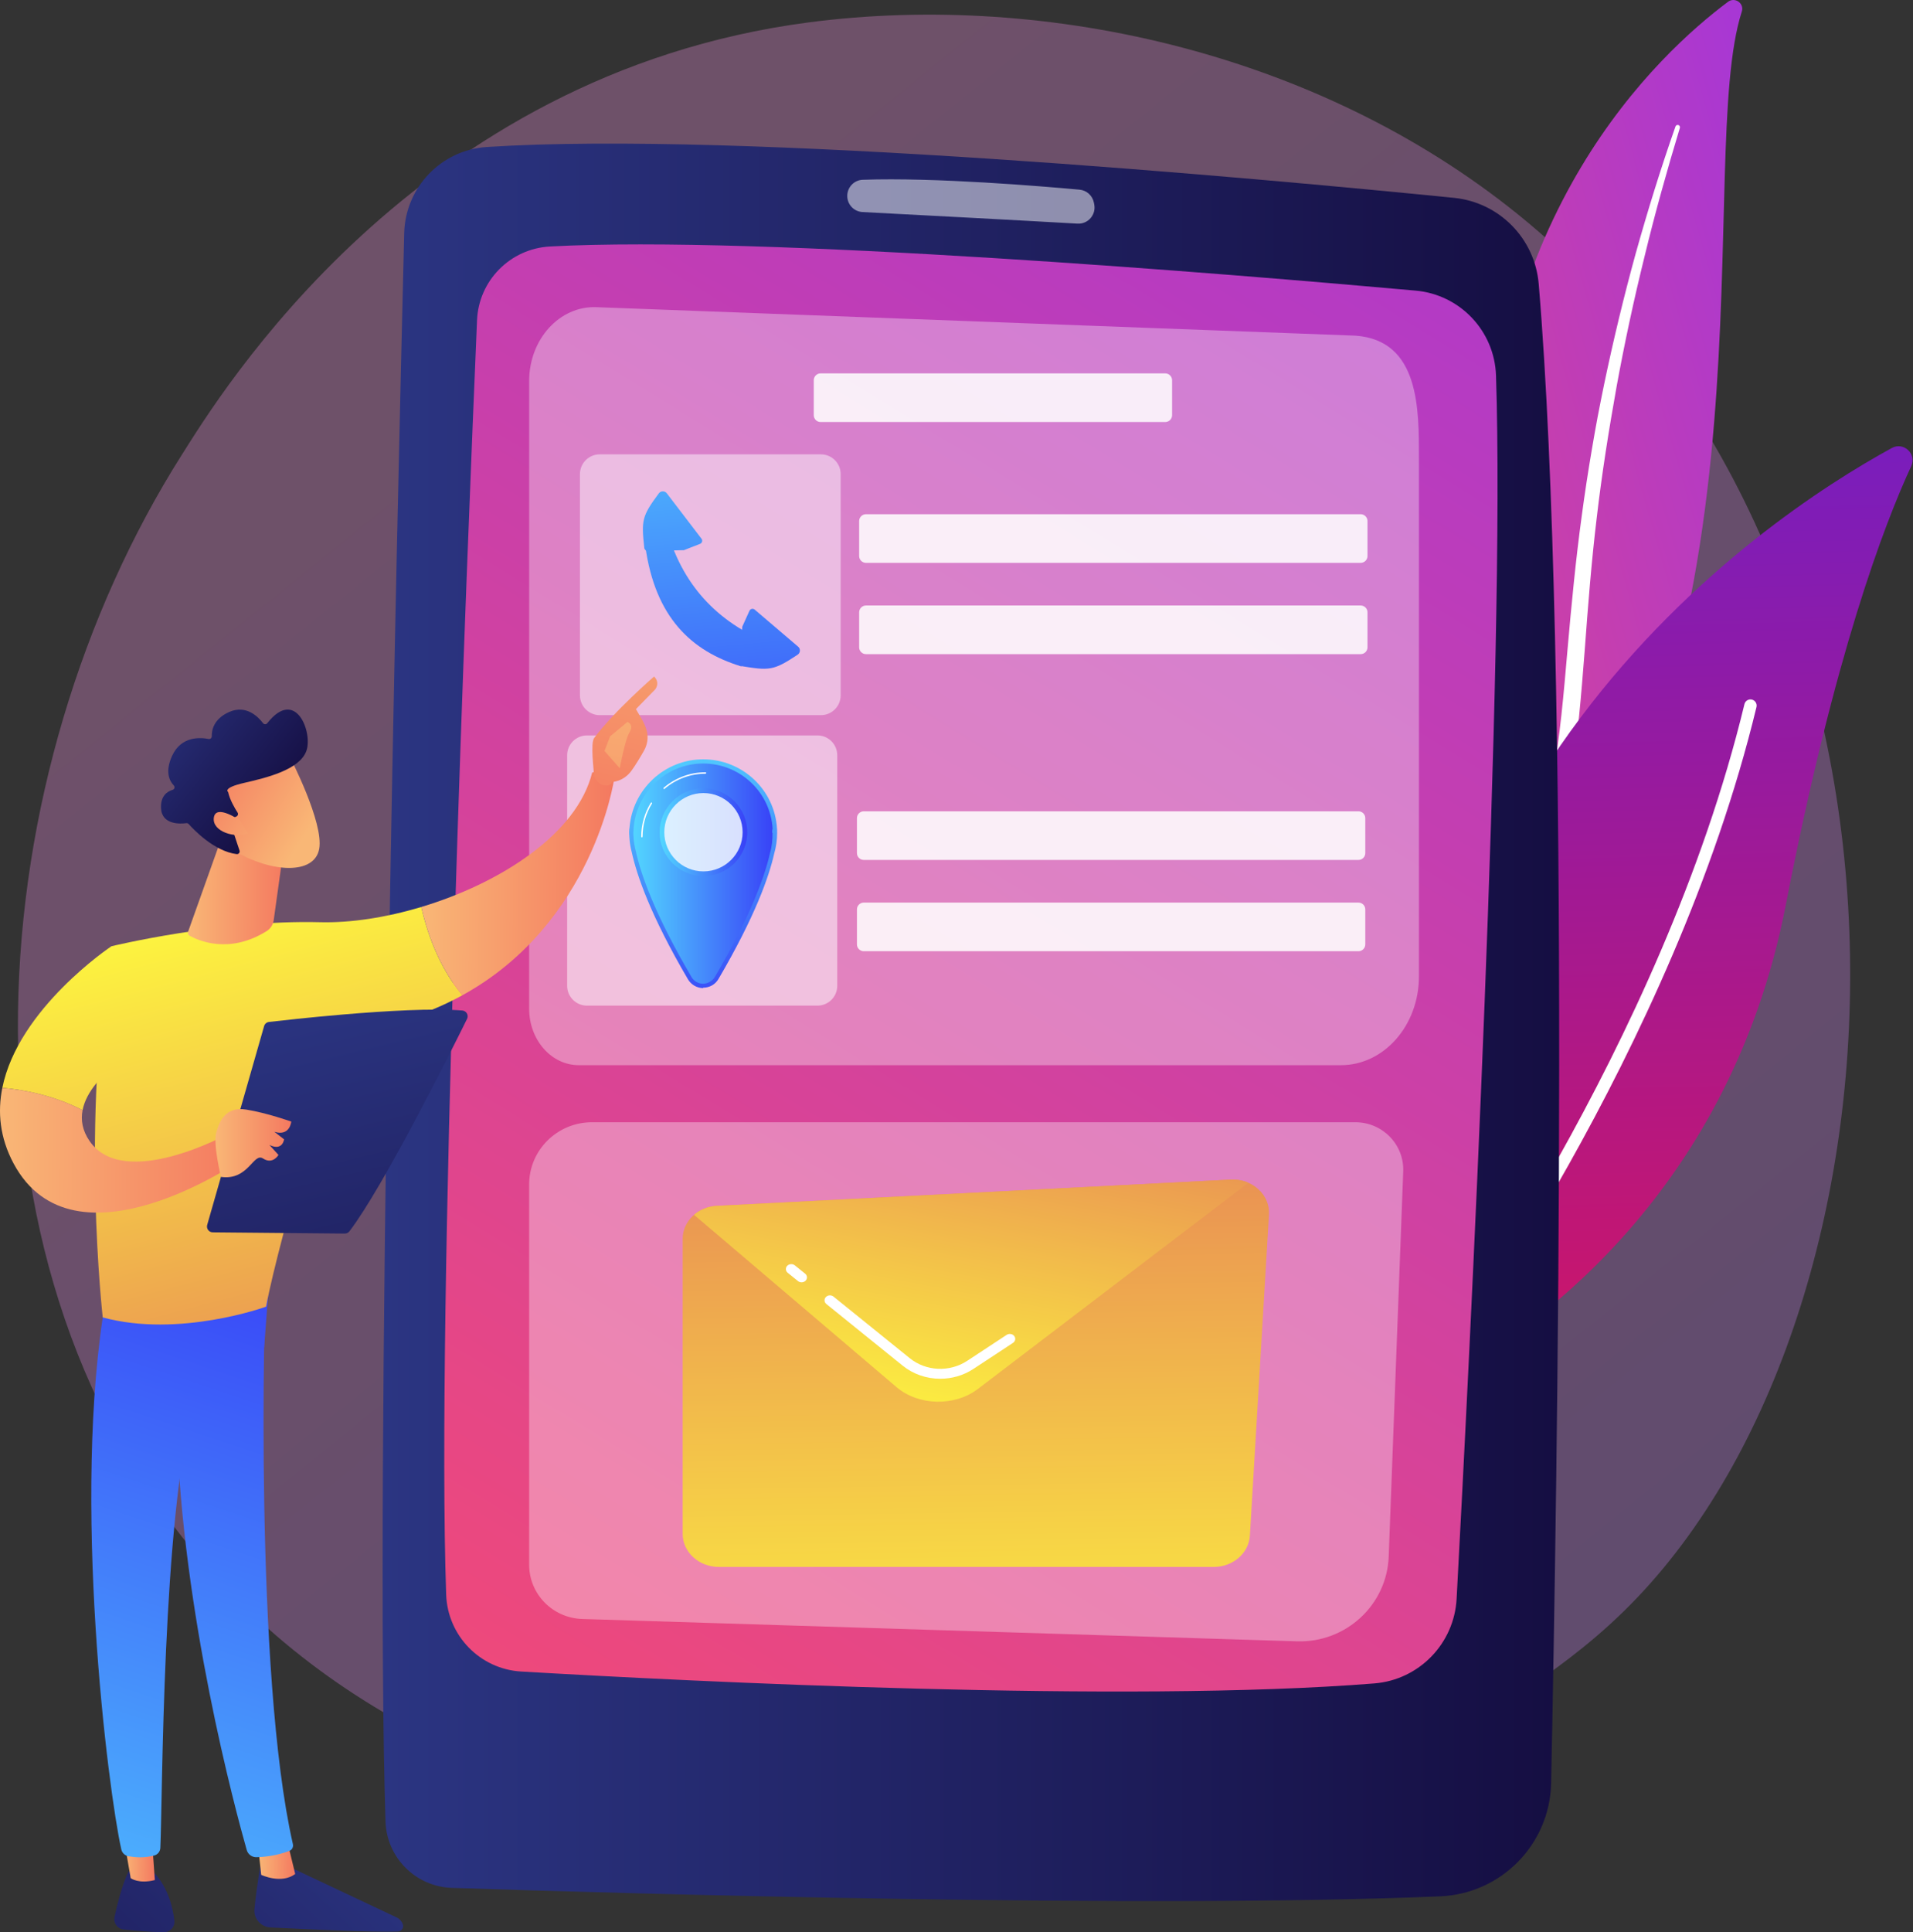 <svg width="516" height="521" viewBox="0 0 516 521" fill="none" xmlns="http://www.w3.org/2000/svg">
<rect x="0" y="0" width="516" height="521" fill="#333333" stroke="none"/>
<path opacity="0.3" d="M441.763 430.639C431.615 441.323 422.012 448.213 414.426 453.656C325.246 517.643 219.724 498.991 197.297 494.436C164.18 487.71 100.166 474.708 53.885 420.283C-16.135 337.941 -5.232 208.214 49.08 122.579C59.015 106.915 111.492 19.976 218.151 6.034C282.7 -2.404 357.943 14.614 412.432 60.265C526.81 156.091 518.668 349.676 441.763 430.639Z" fill="url(#paint0_linear_97_17768)"/>
<path d="M469.826 3.117C470.541 0.911 467.969 -0.902 466.11 0.484C447.232 14.563 400.796 57.871 401.481 142.858C402.341 249.486 376.07 285.372 346.139 305.681C346.139 305.681 384.841 298.93 412.83 262.667C481.55 173.634 457.117 42.344 469.826 3.117Z" fill="url(#paint1_linear_97_17768)"/>
<path d="M453.112 34.49C449.647 45.956 446.41 57.484 443.6 69.114C440.728 80.727 438.21 92.421 436.06 104.178C433.956 115.941 432.072 127.743 430.693 139.606C429.26 151.463 428.338 163.369 427.455 175.325C426.505 187.269 425.616 199.307 423.492 211.291C421.383 223.252 417.812 235.153 412.173 246.049C410.765 248.764 409.301 251.464 407.693 254.051C406.132 256.669 404.455 259.218 402.733 261.736C399.262 266.757 395.453 271.556 391.305 276.05C382.985 285.019 373.305 292.714 362.893 298.975C361.798 299.634 360.375 299.279 359.716 298.183C359.069 297.107 359.399 295.716 360.449 295.043L360.456 295.038C362.945 293.444 365.413 291.823 367.801 290.098C369.008 289.254 370.176 288.358 371.36 287.485C372.509 286.568 373.695 285.696 374.815 284.744C379.357 281.015 383.633 276.971 387.588 272.632C395.533 264.001 402.228 254.138 407.634 243.738C410.279 238.506 412.533 233.089 414.363 227.516C416.189 221.942 417.59 216.219 418.664 210.411C420.816 198.79 421.794 186.882 422.83 174.945C423.882 163.007 425.02 151.017 426.651 139.093C427.449 133.13 428.355 127.182 429.367 121.252C429.856 118.285 430.403 115.328 430.944 112.37C431.513 109.417 432.099 106.468 432.708 103.524C435.167 91.753 437.985 80.063 441.168 68.478C444.407 56.909 447.951 45.429 451.932 34.105C452.046 33.782 452.4 33.611 452.724 33.725C453.038 33.835 453.207 34.175 453.112 34.49Z" fill="white"/>
<path d="M380.563 367.21C380.994 371.462 385.627 373.891 389.395 371.878C410.192 360.767 466.149 324.037 481.661 244.134C494.76 176.66 508.275 141.318 515.522 125.698C517.054 122.396 513.48 119.056 510.285 120.803C475.042 140.079 364.95 213.161 380.563 367.21Z" fill="url(#paint2_linear_97_17768)"/>
<path d="M386.166 368.655C386.237 368.733 386.317 368.805 386.405 368.871C387.144 369.421 388.19 369.267 388.739 368.528C389.363 367.69 451.327 283.65 473.779 190.654C473.995 189.759 473.444 188.858 472.548 188.641C471.653 188.425 470.752 188.975 470.535 189.871C448.247 282.19 386.682 365.704 386.062 366.536C385.578 367.188 385.639 368.076 386.166 368.655Z" fill="white"/>
<path d="M109.025 62.877C107.154 138.381 101.083 398.823 103.981 491.115C104.288 500.893 112.126 508.741 121.903 509.061C170.261 510.643 309.374 514.654 388.471 511.336C404.946 510.644 418.047 497.3 418.389 480.814C420.033 401.563 423.659 178.66 415.04 76.548C414.007 64.313 404.405 54.57 392.187 53.348C339.523 48.08 199.648 35.202 131.313 39.636C118.989 40.436 109.331 50.531 109.025 62.877Z" fill="url(#paint3_linear_97_17768)"/>
<path d="M128.674 86.338C126.032 148.175 117.702 353.893 120.346 429.963C120.732 441.082 129.496 450.072 140.602 450.722C186.33 453.398 303.62 459.298 370.692 453.927C382.77 452.96 392.247 443.193 392.899 431.094C396.298 368.007 406.057 176.455 403.523 101.238C403.118 89.238 393.823 79.439 381.865 78.365C332.395 73.923 205.336 63.355 148.34 66.465C137.641 67.048 129.131 75.632 128.674 86.338Z" fill="url(#paint4_linear_97_17768)"/>
<path opacity="0.5" d="M228.535 52.829C228.535 55.146 230.341 57.057 232.654 57.178C244.076 57.776 276.252 59.468 290.631 60.303C293.467 60.467 295.692 57.919 295.154 55.13L295.062 54.654C294.696 52.752 293.117 51.319 291.188 51.142C281.468 50.252 252.138 47.782 232.706 48.476C230.371 48.559 228.535 50.493 228.535 52.829Z" fill="white"/>
<path opacity="0.34" d="M361.674 287.223H156.116C148.723 287.223 142.729 280.413 142.729 272.011V102.746C142.729 91.494 150.921 82.473 160.818 82.826L365.603 90.507C382.97 91.758 382.736 110.4 382.736 123.683L382.736 263.29C382.736 276.508 373.306 287.223 361.674 287.223Z" fill="white"/>
<g opacity="0.86">
<path d="M367.018 151.771H233.581C232.569 151.771 231.74 150.942 231.74 149.93V140.495C231.74 139.483 232.569 138.654 233.581 138.654H367.018C368.03 138.654 368.859 139.483 368.859 140.495V149.93C368.859 150.943 368.03 151.771 367.018 151.771Z" fill="white"/>
<path d="M367.018 176.384H233.581C232.569 176.384 231.74 175.555 231.74 174.543V165.108C231.74 164.095 232.569 163.267 233.581 163.267H367.018C368.03 163.267 368.859 164.095 368.859 165.108V174.543C368.859 175.555 368.03 176.384 367.018 176.384Z" fill="white"/>
</g>
<g opacity="0.86">
<path d="M366.424 231.88H232.987C231.975 231.88 231.146 231.052 231.146 230.039V220.604C231.146 219.592 231.975 218.764 232.987 218.764H366.424C367.436 218.764 368.265 219.592 368.265 220.604V230.039C368.265 231.052 367.436 231.88 366.424 231.88Z" fill="white"/>
<path d="M366.424 256.493H232.987C231.975 256.493 231.146 255.664 231.146 254.652V245.217C231.146 244.205 231.975 243.376 232.987 243.376H366.424C367.436 243.376 368.265 244.205 368.265 245.217V254.652C368.265 255.664 367.436 256.493 366.424 256.493Z" fill="white"/>
</g>
<path opacity="0.86" d="M314.307 113.8H221.339C220.326 113.8 219.498 112.972 219.498 111.96V102.525C219.498 101.512 220.326 100.684 221.339 100.684H314.307C315.319 100.684 316.148 101.512 316.148 102.525V111.96C316.148 112.972 315.319 113.8 314.307 113.8Z" fill="white"/>
<path opacity="0.47" d="M221.416 192.838H161.772C158.822 192.838 156.431 190.446 156.431 187.496V127.852C156.431 124.903 158.822 122.511 161.772 122.511H221.416C224.366 122.511 226.757 124.903 226.757 127.852V187.496C226.757 190.446 224.366 192.838 221.416 192.838Z" fill="white"/>
<path d="M174.062 147.268C176.722 166.558 186.57 175.598 199.902 179.672L207.599 173.485C193.58 167.813 183.737 157.732 179.56 141.671L174.062 147.268Z" fill="url(#paint5_linear_97_17768)"/>
<path d="M199.438 179.524C207.554 180.857 208.52 180.934 215.159 176.531C215.903 176.038 215.976 174.962 215.297 174.383L203.567 164.381C203.109 163.99 202.404 164.148 202.156 164.696L200.221 168.968L199.438 179.524Z" fill="url(#paint6_linear_97_17768)"/>
<path d="M173.785 147.741C172.983 140.324 173.12 139.206 177.705 133.035C178.237 132.318 179.315 132.303 179.857 133.013L189.218 145.259C189.584 145.738 189.389 146.433 188.828 146.652L184.459 148.355L174.708 148.557C174.237 148.567 173.836 148.209 173.785 147.741Z" fill="url(#paint7_linear_97_17768)"/>
<path opacity="0.5" d="M220.493 271.161H158.32C155.37 271.161 152.979 268.77 152.979 265.82V203.647C152.979 200.697 155.37 198.306 158.32 198.306H220.493C223.443 198.306 225.834 200.697 225.834 203.647V265.82C225.834 268.77 223.443 271.161 220.493 271.161Z" fill="white"/>
<path d="M189.678 243.847C200.379 243.847 209.054 235.172 209.054 224.47C209.054 213.769 200.379 205.093 189.678 205.093C178.976 205.093 170.301 213.769 170.301 224.47C170.301 235.172 178.976 243.847 189.678 243.847Z" fill="url(#paint8_linear_97_17768)"/>
<path d="M209.018 223.431H189.677H170.3C170.3 223.431 168.757 234.186 186.051 263.645C186.806 264.93 188.184 265.698 189.675 265.699C191.165 265.699 192.546 264.944 193.301 263.659C210.592 234.198 209.018 223.431 209.018 223.431Z" fill="url(#paint9_linear_97_17768)"/>
<path d="M189.669 266.327V266.436H189.675C187.988 266.436 186.414 265.508 185.567 264.065C175.458 246.845 171.754 235.958 170.427 229.865C170.049 228.464 169.831 227.09 169.763 225.681C169.646 224.241 169.735 223.634 169.746 223.569L169.797 223.259C170.578 212.851 179.24 204.75 189.678 204.75C200.252 204.75 208.993 212.966 209.584 223.457C209.599 223.594 209.628 223.943 209.616 224.525L209.617 224.596C209.617 226.5 209.348 228.385 208.818 230.2C207.446 236.287 203.719 247.067 193.782 263.996C192.929 265.449 191.412 266.327 189.669 266.327ZM170.83 224.303C170.825 224.593 170.834 225.008 170.885 225.633L170.886 225.631C170.951 226.965 171.157 228.25 171.517 229.58L171.524 229.603C172.831 235.612 176.496 246.364 186.537 263.467C187.184 264.569 188.382 265.252 189.671 265.252L189.669 265.814V265.251C190.832 265.251 192.16 264.561 192.812 263.451C202.685 246.63 206.37 235.941 207.722 229.935L207.732 229.9C208.236 228.183 208.379 226.399 208.379 224.596L208.266 224.517V224.511C208.266 223.95 208.361 223.647 208.352 223.567L208.405 223.535C207.855 213.632 199.632 205.875 189.649 205.875C179.685 205.875 171.45 213.741 170.881 223.731L170.865 224.303H170.83Z" fill="url(#paint10_linear_97_17768)"/>
<path opacity="0.8" d="M189.738 235.596C195.918 235.596 200.927 230.587 200.927 224.408C200.927 218.228 195.918 213.219 189.738 213.219C183.559 213.219 178.55 218.228 178.55 224.408C178.55 230.587 183.559 235.596 189.738 235.596Z" fill="white"/>
<path d="M189.739 236.221C183.225 236.221 177.926 230.922 177.926 224.408C177.926 217.894 183.225 212.594 189.739 212.594C196.253 212.594 201.553 217.894 201.553 224.408C201.553 230.922 196.253 236.221 189.739 236.221ZM189.739 213.844C183.915 213.844 179.176 218.583 179.176 224.408C179.176 230.232 183.915 234.971 189.739 234.971C195.564 234.971 200.303 230.232 200.303 224.408C200.303 218.583 195.564 213.844 189.739 213.844Z" fill="url(#paint11_linear_97_17768)"/>
<path d="M179.126 212.759C179.073 212.759 179.021 212.737 178.984 212.693C178.916 212.615 178.925 212.496 179.004 212.429C182.147 209.73 186.163 208.243 190.312 208.243C190.415 208.243 190.499 208.327 190.499 208.431C190.499 208.534 190.415 208.618 190.312 208.618C186.252 208.618 182.323 210.073 179.248 212.714C179.213 212.744 179.169 212.759 179.126 212.759Z" fill="white"/>
<path d="M173.136 225.794C173.032 225.794 172.948 225.711 172.948 225.607C172.948 222.367 173.846 219.206 175.546 216.467C175.601 216.379 175.716 216.351 175.804 216.406C175.892 216.461 175.919 216.576 175.865 216.664C174.202 219.344 173.323 222.437 173.323 225.607C173.323 225.711 173.239 225.794 173.136 225.794Z" fill="white"/>
<path d="M70.513 501.479C70.513 501.479 69.27 508.146 68.629 514.751C68.378 517.332 70.348 519.594 72.939 519.727C81.738 520.177 100.561 521.07 107.321 520.833C108.337 520.797 109.011 519.764 108.644 518.815C108.337 518.021 107.735 517.375 106.964 517.011L75.998 502.42L70.513 501.479Z" fill="url(#paint12_linear_97_17768)"/>
<path d="M69.585 497.547L70.456 505.543C70.456 505.543 75.881 508.131 79.629 505.311L77.457 496.388L69.585 497.547Z" fill="url(#paint13_linear_97_17768)"/>
<path d="M71.73 347.386C71.301 349.468 68.539 451.455 79.007 497.271C79.178 498.019 78.792 498.784 78.08 499.068C76.401 499.735 73.113 500.693 69.182 500.787C67.965 500.817 66.882 500.015 66.55 498.844C63.534 488.209 49.106 434.928 47.642 384.148C46.006 327.406 47.661 382.216 47.661 382.216L49.272 347.167L71.73 347.386Z" fill="url(#paint14_linear_97_17768)"/>
<path d="M34.701 504.622C34.701 504.622 32.791 507.975 30.887 516.915C30.544 518.53 31.66 520.089 33.301 520.267C36.205 520.58 40.676 520.99 44.261 521C45.913 521.004 47.216 519.578 47.033 517.936C46.667 514.662 45.481 509.285 41.7 505.068L34.701 504.622Z" fill="url(#paint15_linear_97_17768)"/>
<path d="M33.15 494.332L35.25 506.432C35.25 506.432 37.424 508.082 41.766 506.943L40.833 493.936L33.15 494.332Z" fill="url(#paint16_linear_97_17768)"/>
<path d="M28.543 350.104C19.112 403.838 29.208 483.14 32.72 498.676C32.935 499.627 33.694 500.361 34.655 500.53C36.286 500.816 38.973 501.063 41.633 500.318C42.548 500.062 43.198 499.244 43.245 498.293C43.855 485.766 43.705 408.822 52.305 378.496C52.74 376.96 53.694 375.625 55.005 374.711L71.242 363.4L72.655 344.879L28.543 350.104Z" fill="url(#paint17_linear_97_17768)"/>
<path d="M86.339 248.67C59.618 247.974 30.06 255.151 30.06 255.151C21.65 301.556 27.712 355.232 27.712 355.232C48.349 360.855 71.772 352.335 71.772 352.335C75.396 332.94 91.962 278.415 91.962 278.415C105.034 276.92 115.827 273.255 124.733 268.359C118.051 260.462 114.96 250.466 113.633 244.561C104.156 247.408 94.58 248.885 86.339 248.67Z" fill="url(#paint18_linear_97_17768)"/>
<path d="M165.654 210.06C163.059 206.864 159.722 208.332 159.722 208.332C155.631 224.907 134.882 238.179 113.634 244.561C114.961 250.466 118.051 260.462 124.733 268.359C160.08 248.926 165.654 210.06 165.654 210.06Z" fill="url(#paint19_linear_97_17768)"/>
<path d="M165.009 210.86C165.276 211.736 162.082 213.035 160.243 209.446C160.194 207.734 159.223 200.39 160.259 199.005C165.778 191.631 176.428 182.421 176.428 182.421C178.197 184.199 176.709 185.916 176.709 185.916L171.535 191.204C172.588 193.151 173.88 194.798 174.47 197.147C174.917 198.925 174.615 200.818 173.704 202.424C172.789 204.036 171.542 206.13 170.366 207.767C168.141 210.866 165.009 210.86 165.009 210.86Z" fill="url(#paint20_linear_97_17768)"/>
<path d="M169.26 194.646L164.553 198.56L163.05 202.486L167.169 207.144C167.169 207.144 168.643 199.338 169.7 197.656C170.756 195.974 170.224 195.15 169.26 194.646Z" fill="url(#paint21_linear_97_17768)"/>
<path d="M40.064 281.126L30.06 255.151C30.06 255.151 4.936 271.874 0.626 293.339C5.339 293.731 13.91 295.04 22.271 299.362C24.214 289.226 40.064 281.126 40.064 281.126Z" fill="url(#paint22_linear_97_17768)"/>
<path d="M61.646 305.684C61.646 305.684 33.469 321.256 24.141 307.641C22.205 304.813 21.762 302.018 22.271 299.362C13.911 295.04 5.34 293.731 0.627 293.339C-0.673 299.81 -0.085 306.711 3.658 313.716C19.934 344.175 65.289 312.629 65.289 312.629L61.646 305.684Z" fill="url(#paint23_linear_97_17768)"/>
<path d="M59.476 226.716L50.738 251.226C50.593 251.632 50.756 252.085 51.132 252.297C53.437 253.6 61.753 257.384 71.877 251.1C72.932 250.445 73.656 249.368 73.827 248.138L76.784 226.881L59.476 226.716Z" fill="url(#paint24_linear_97_17768)"/>
<path d="M78.197 204.12C78.197 204.12 87.367 221.786 86.102 228.875C84.837 235.964 73.27 235.344 63.219 229.481L56.339 210.434L78.197 204.12Z" fill="url(#paint25_linear_97_17768)"/>
<path d="M63.755 220.164C64.167 219.986 64.323 219.485 64.081 219.107C63.344 217.957 61.964 215.612 61.536 213.567C61.536 213.567 59.867 212.476 65.832 211.108C71.796 209.74 80.692 207.614 82.606 202.566C84.471 197.645 79.811 185.18 72.093 195.003C71.8 195.377 71.231 195.38 70.945 195C69.711 193.362 66.458 189.954 61.877 191.957C57.59 193.832 57.079 196.955 57.123 198.533C57.135 198.997 56.717 199.353 56.262 199.262C54.108 198.83 48.932 198.427 46.464 203.717C44.431 208.074 45.701 210.564 46.868 211.786C47.247 212.183 47.073 212.828 46.548 212.983C45.125 213.403 43.282 214.589 43.434 217.914C43.643 222.51 48.784 222.155 50.248 221.959C50.488 221.927 50.729 222.012 50.889 222.193C52.13 223.592 57.724 229.538 63.832 230.307C64.361 230.374 64.776 229.855 64.608 229.349L62.035 221.631C61.915 221.273 62.09 220.882 62.437 220.733L63.755 220.164Z" fill="url(#paint26_linear_97_17768)"/>
<path d="M64.807 221.267C64.807 221.267 58.202 216.642 57.679 220.478C57.157 224.315 63.613 226.1 66.833 224.698L64.807 221.267Z" fill="url(#paint27_linear_97_17768)"/>
<path d="M55.887 330.293L71.236 276.69C71.41 276.081 71.929 275.637 72.558 275.564C75.339 275.24 83.398 274.329 92.702 273.542C103.909 272.593 116.924 271.825 124.701 272.479C125.807 272.572 126.475 273.741 125.983 274.736C121.561 283.683 103.369 320.08 94.259 332.003C93.957 332.398 93.49 332.629 92.993 332.625L57.38 332.293C56.344 332.283 55.602 331.289 55.887 330.293Z" fill="url(#paint28_linear_97_17768)"/>
<path d="M59.596 317.342C59.596 317.342 57.458 308.55 58.32 305.431C59.183 302.312 60.854 298.301 66.424 299.193C71.994 300.084 78.565 302.43 78.565 302.43C78.565 302.43 78.233 306.493 73.999 305.182L76.625 307.214C76.625 307.214 76.25 310.467 72.674 308.729L75.115 311.423C75.115 311.423 73.58 314.095 70.949 312.381C68.318 310.667 67.057 318.401 59.596 317.342Z" fill="url(#paint29_linear_97_17768)"/>
<path opacity="0.34" d="M349.834 442.576L157.052 436.548C149.07 436.299 142.729 429.826 142.729 421.927V319.381C142.729 310.115 150.323 302.604 159.691 302.604H365.581C372.908 302.604 378.77 308.622 378.497 315.864L374.578 419.732C374.086 432.782 363.03 442.989 349.834 442.576Z" fill="white"/>
<path d="M327.392 422.514H193.896C188.507 422.514 184.138 418.517 184.138 413.586V334.062C184.138 329.325 188.183 325.412 193.353 325.149L332 318.079C337.805 317.783 342.603 322.167 342.287 327.478L337.136 414.071C336.854 418.806 332.575 422.514 327.392 422.514Z" fill="url(#paint30_linear_97_17768)"/>
<path d="M263.762 374.528L336.735 318.93C335.311 318.309 333.7 317.993 332 318.079L193.354 325.149C190.97 325.27 188.826 326.169 187.207 327.565L241.821 374.031C247.75 379.076 257.503 379.297 263.762 374.528Z" fill="url(#paint31_linear_97_17768)"/>
<path d="M253.616 371.773C249.987 371.773 246.376 370.586 243.474 368.242L222.897 351.622C222.293 351.135 222.235 350.292 222.768 349.739C223.302 349.186 224.224 349.134 224.827 349.622L245.404 366.241C249.776 369.771 256.135 370.063 260.871 366.949L271.534 359.938C272.19 359.508 273.099 359.645 273.57 360.243C274.04 360.841 273.891 361.675 273.236 362.105L262.574 369.116C259.87 370.894 256.736 371.773 253.616 371.773Z" fill="white"/>
<path d="M216.208 345.774C215.865 345.774 215.52 345.664 215.243 345.44L212.473 343.203C211.869 342.715 211.812 341.872 212.344 341.319C212.877 340.766 213.799 340.715 214.403 341.202L217.173 343.439C217.777 343.927 217.834 344.77 217.301 345.322C217.013 345.621 216.611 345.774 216.208 345.774Z" fill="white"/>
<defs>
<linearGradient id="paint0_linear_97_17768" x1="563.31" y1="647.031" x2="121.491" y2="98.319" gradientUnits="userSpaceOnUse">
<stop stop-color="#B37CFF"/>
<stop offset="1" stop-color="#F895E7"/>
</linearGradient>
<linearGradient id="paint1_linear_97_17768" x1="505.114" y1="124.748" x2="310.287" y2="180.584" gradientUnits="userSpaceOnUse">
<stop stop-color="#A737D5"/>
<stop offset="1" stop-color="#EF497A"/>
</linearGradient>
<linearGradient id="paint2_linear_97_17768" x1="451.36" y1="370.77" x2="444.349" y2="122.233" gradientUnits="userSpaceOnUse">
<stop stop-color="#CE1567"/>
<stop offset="1" stop-color="#7A1DBC"/>
</linearGradient>
<linearGradient id="paint3_linear_97_17768" x1="103.21" y1="275.668" x2="420.564" y2="275.668" gradientUnits="userSpaceOnUse">
<stop stop-color="#2B3582"/>
<stop offset="1" stop-color="#150E42"/>
</linearGradient>
<linearGradient id="paint4_linear_97_17768" x1="426.927" y1="-10.882" x2="135.905" y2="461.88" gradientUnits="userSpaceOnUse">
<stop stop-color="#A737D5"/>
<stop offset="1" stop-color="#EF497A"/>
</linearGradient>
<linearGradient id="paint5_linear_97_17768" x1="184.752" y1="91.825" x2="196.055" y2="219.292" gradientUnits="userSpaceOnUse">
<stop stop-color="#53D8FF"/>
<stop offset="1" stop-color="#3840F7"/>
</linearGradient>
<linearGradient id="paint6_linear_97_17768" x1="199.891" y1="90.483" x2="211.194" y2="217.95" gradientUnits="userSpaceOnUse">
<stop stop-color="#53D8FF"/>
<stop offset="1" stop-color="#3840F7"/>
</linearGradient>
<linearGradient id="paint7_linear_97_17768" x1="176.773" y1="92.533" x2="188.076" y2="220" gradientUnits="userSpaceOnUse">
<stop stop-color="#53D8FF"/>
<stop offset="1" stop-color="#3840F7"/>
</linearGradient>
<linearGradient id="paint8_linear_97_17768" x1="170.301" y1="224.47" x2="209.054" y2="224.47" gradientUnits="userSpaceOnUse">
<stop stop-color="#53D8FF"/>
<stop offset="1" stop-color="#3840F7"/>
</linearGradient>
<linearGradient id="paint9_linear_97_17768" x1="170.265" y1="244.565" x2="209.056" y2="244.565" gradientUnits="userSpaceOnUse">
<stop stop-color="#53D8FF"/>
<stop offset="1" stop-color="#3840F7"/>
</linearGradient>
<linearGradient id="paint10_linear_97_17768" x1="182.416" y1="198.745" x2="202.755" y2="271.676" gradientUnits="userSpaceOnUse">
<stop stop-color="#53D8FF"/>
<stop offset="1" stop-color="#3840F7"/>
</linearGradient>
<linearGradient id="paint11_linear_97_17768" x1="177.926" y1="224.408" x2="201.553" y2="224.408" gradientUnits="userSpaceOnUse">
<stop stop-color="#53D8FF"/>
<stop offset="1" stop-color="#3840F7"/>
</linearGradient>
<linearGradient id="paint12_linear_97_17768" x1="106.604" y1="492.594" x2="-8.468" y2="615.398" gradientUnits="userSpaceOnUse">
<stop stop-color="#2B3582"/>
<stop offset="1" stop-color="#150E42"/>
</linearGradient>
<linearGradient id="paint13_linear_97_17768" x1="69.548" y1="501.443" x2="79.665" y2="501.539" gradientUnits="userSpaceOnUse">
<stop stop-color="#F9B776"/>
<stop offset="1" stop-color="#F47960"/>
</linearGradient>
<linearGradient id="paint14_linear_97_17768" x1="16.299" y1="567.23" x2="92.021" y2="338.285" gradientUnits="userSpaceOnUse">
<stop stop-color="#53D8FF"/>
<stop offset="1" stop-color="#3840F7"/>
</linearGradient>
<linearGradient id="paint15_linear_97_17768" x1="81.276" y1="468.857" x2="-33.802" y2="591.667" gradientUnits="userSpaceOnUse">
<stop stop-color="#2B3582"/>
<stop offset="1" stop-color="#150E42"/>
</linearGradient>
<linearGradient id="paint16_linear_97_17768" x1="33.091" y1="500.576" x2="41.826" y2="500.659" gradientUnits="userSpaceOnUse">
<stop stop-color="#F9B776"/>
<stop offset="1" stop-color="#F47960"/>
</linearGradient>
<linearGradient id="paint17_linear_97_17768" x1="-8.642" y1="558.981" x2="67.079" y2="330.036" gradientUnits="userSpaceOnUse">
<stop stop-color="#53D8FF"/>
<stop offset="1" stop-color="#3840F7"/>
</linearGradient>
<linearGradient id="paint18_linear_97_17768" x1="58.9" y1="245.105" x2="118.789" y2="475.676" gradientUnits="userSpaceOnUse">
<stop stop-color="#FDF53F"/>
<stop offset="0.664" stop-color="#E57A58"/>
<stop offset="1" stop-color="#D93C65"/>
</linearGradient>
<linearGradient id="paint19_linear_97_17768" x1="113.697" y1="237.897" x2="165.385" y2="238.388" gradientUnits="userSpaceOnUse">
<stop stop-color="#F9B776"/>
<stop offset="1" stop-color="#F47960"/>
</linearGradient>
<linearGradient id="paint20_linear_97_17768" x1="181.581" y1="141.849" x2="160.793" y2="226.186" gradientUnits="userSpaceOnUse">
<stop stop-color="#F9B776"/>
<stop offset="1" stop-color="#F47960"/>
</linearGradient>
<linearGradient id="paint21_linear_97_17768" x1="170.252" y1="175.421" x2="155.998" y2="270.448" gradientUnits="userSpaceOnUse">
<stop stop-color="#F9B776"/>
<stop offset="1" stop-color="#F47960"/>
</linearGradient>
<linearGradient id="paint22_linear_97_17768" x1="12.531" y1="257.149" x2="72.42" y2="487.72" gradientUnits="userSpaceOnUse">
<stop stop-color="#FDF53F"/>
<stop offset="0.664" stop-color="#E57A58"/>
<stop offset="1" stop-color="#D93C65"/>
</linearGradient>
<linearGradient id="paint23_linear_97_17768" x1="-0.102" y1="310.03" x2="65.308" y2="310.652" gradientUnits="userSpaceOnUse">
<stop stop-color="#F9B776"/>
<stop offset="1" stop-color="#F47960"/>
</linearGradient>
<linearGradient id="paint24_linear_97_17768" x1="50.789" y1="240.582" x2="76.651" y2="240.828" gradientUnits="userSpaceOnUse">
<stop stop-color="#F9B776"/>
<stop offset="1" stop-color="#F47960"/>
</linearGradient>
<linearGradient id="paint25_linear_97_17768" x1="82.96" y1="224.434" x2="54.691" y2="206.821" gradientUnits="userSpaceOnUse">
<stop stop-color="#F9B776"/>
<stop offset="1" stop-color="#F47960"/>
</linearGradient>
<linearGradient id="paint26_linear_97_17768" x1="39.813" y1="188.397" x2="76.271" y2="217.759" gradientUnits="userSpaceOnUse">
<stop stop-color="#2B3582"/>
<stop offset="1" stop-color="#150E42"/>
</linearGradient>
<linearGradient id="paint27_linear_97_17768" x1="75.429" y1="230.831" x2="49.994" y2="214.984" gradientUnits="userSpaceOnUse">
<stop stop-color="#F9B776"/>
<stop offset="1" stop-color="#F47960"/>
</linearGradient>
<linearGradient id="paint28_linear_97_17768" x1="82.846" y1="268.469" x2="118.939" y2="418.856" gradientUnits="userSpaceOnUse">
<stop stop-color="#2B3582"/>
<stop offset="1" stop-color="#150E42"/>
</linearGradient>
<linearGradient id="paint29_linear_97_17768" x1="58.115" y1="308.254" x2="78.565" y2="308.254" gradientUnits="userSpaceOnUse">
<stop stop-color="#F9B776"/>
<stop offset="1" stop-color="#F47960"/>
</linearGradient>
<linearGradient id="paint30_linear_97_17768" x1="264.676" y1="465.185" x2="260.443" y2="189.325" gradientUnits="userSpaceOnUse">
<stop stop-color="#FDF53F"/>
<stop offset="0.664" stop-color="#E57A58"/>
<stop offset="1" stop-color="#D93C65"/>
</linearGradient>
<linearGradient id="paint31_linear_97_17768" x1="250.039" y1="386.976" x2="281.082" y2="221.177" gradientUnits="userSpaceOnUse">
<stop stop-color="#FDF53F"/>
<stop offset="0.664" stop-color="#E57A58"/>
<stop offset="1" stop-color="#D93C65"/>
</linearGradient>
</defs>
</svg>
